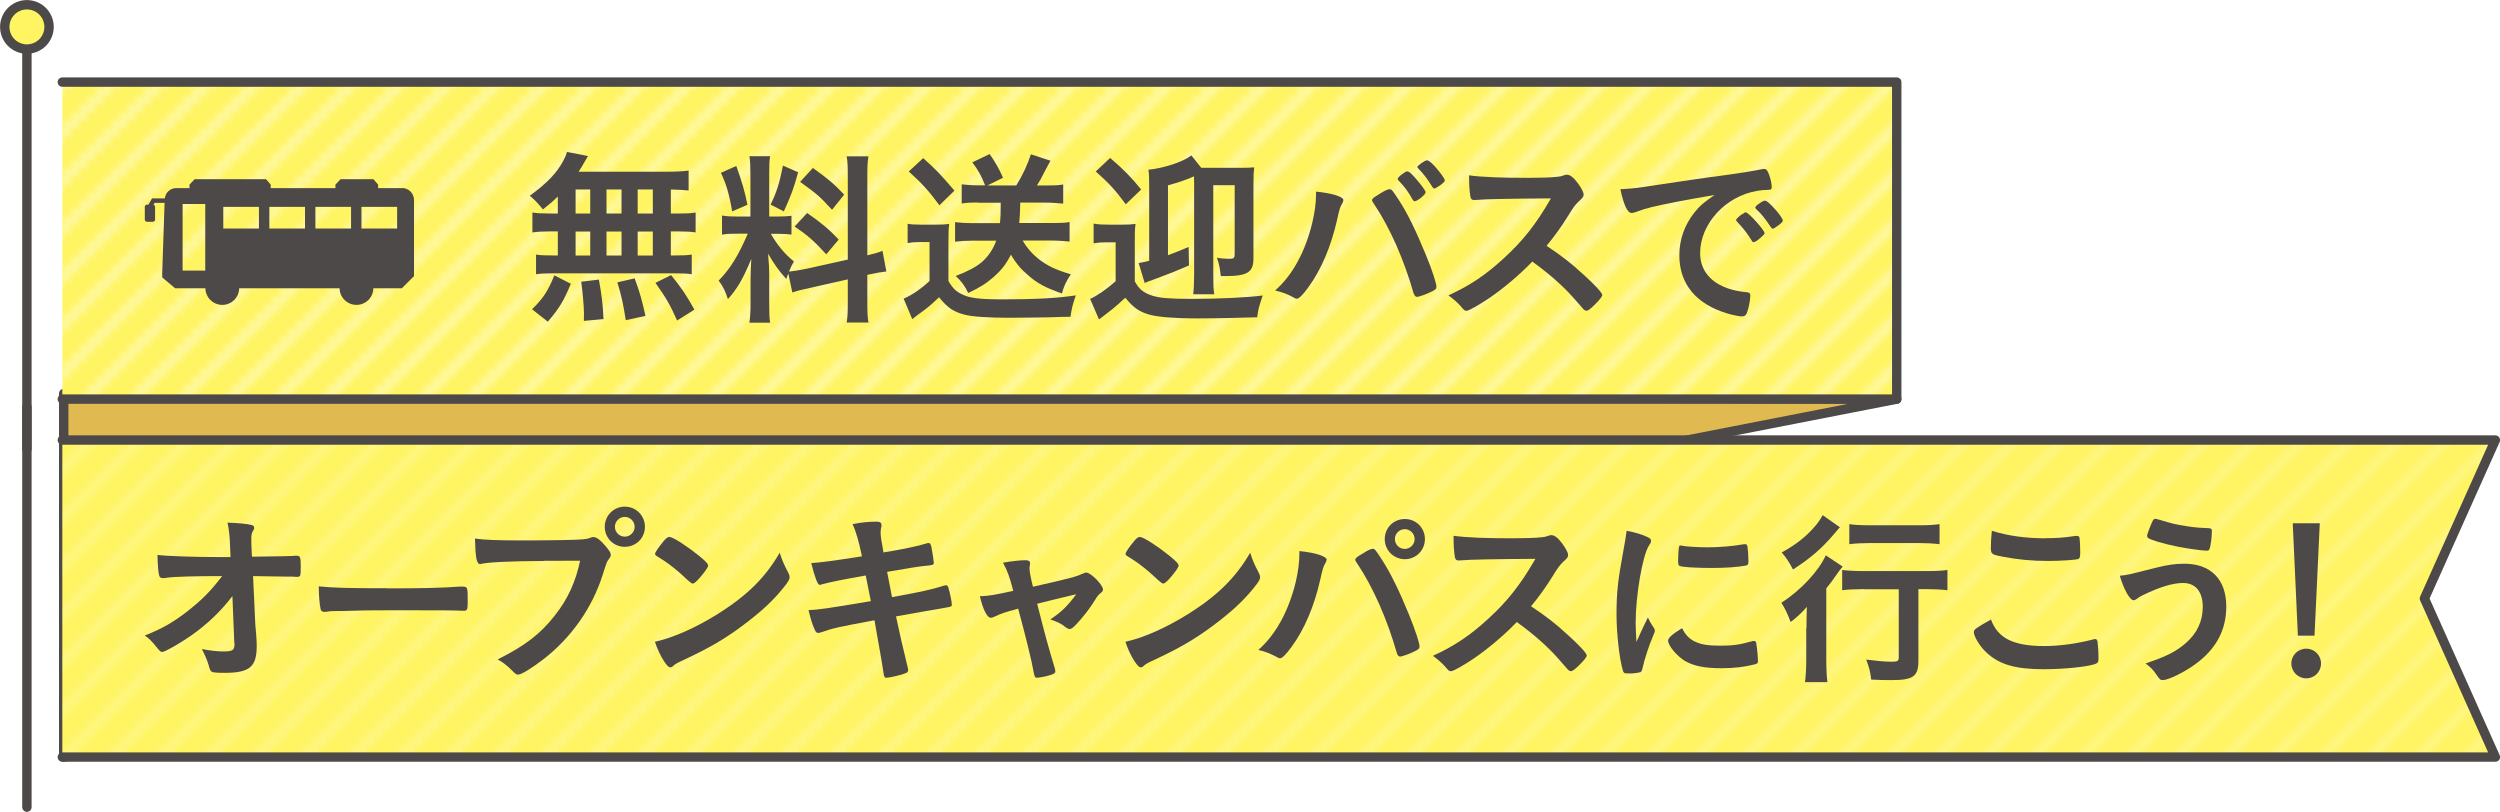 <?xml version="1.0" encoding="UTF-8"?><svg id="_レイヤー_2" xmlns="http://www.w3.org/2000/svg" xmlns:xlink="http://www.w3.org/1999/xlink" viewBox="0 0 199.75 64.87"><defs><style>.cls-1,.cls-2,.cls-3,.cls-4{fill:none;}.cls-2{stroke:#fff;}.cls-2,.cls-3{stroke-linejoin:round;}.cls-5{fill:url(#_新規パターンスウォッチ_5);opacity:.5;}.cls-3,.cls-6,.cls-4{stroke:#4c4948;stroke-linecap:round;stroke-width:.75px;}.cls-7,.cls-6{fill:#fff462;}.cls-8{fill:#e0b950;}.cls-9{fill:#4c4948;}.cls-6,.cls-4{stroke-miterlimit:10;}</style><pattern id="_新規パターンスウォッチ_5" x="0" y="0" width="36" height="36" patternTransform="translate(-3601.34 -2714.22) scale(.64)" patternUnits="userSpaceOnUse" viewBox="0 0 36 36"><rect class="cls-1" width="36" height="36"/><line class="cls-2" x1="-3.74" y1="8.26" x2="8.26" y2="-3.74"/><line class="cls-2" x1="-3.74" y1="14.26" x2="14.26" y2="-3.74"/><line class="cls-2" x1="-3.74" y1="20.26" x2="20.26" y2="-3.74"/><line class="cls-2" x1="-3.74" y1="26.26" x2="26.26" y2="-3.74"/><line class="cls-2" x1="-3.74" y1="32.26" x2="32.26" y2="-3.74"/><line class="cls-2" x1="-3.74" y1="38.26" x2="38.26" y2="-3.74"/><line class="cls-2" x1="2.26" y1="38.26" x2="38.26" y2="2.26"/><line class="cls-2" x1="8.26" y1="38.26" x2="38.26" y2="8.26"/><line class="cls-2" x1="14.26" y1="38.26" x2="38.26" y2="14.26"/><line class="cls-2" x1="20.26" y1="38.26" x2="38.26" y2="20.26"/><line class="cls-2" x1="26.26" y1="38.26" x2="38.26" y2="26.26"/><line class="cls-2" x1="32.26" y1="38.26" x2="38.26" y2="32.26"/></pattern></defs><g id="Object"><polygon class="cls-8" points="151.55 31.89 5.09 60.49 5.09 31.44 151.55 31.89"/><polygon class="cls-3" points="151.55 31.89 5.09 60.49 5.09 31.44 151.55 31.89"/><polygon class="cls-7" points="4.98 31.89 151.55 31.89 151.55 19.23 151.55 6.56 4.98 6.56 4.98 31.89"/><polygon class="cls-5" points="4.98 31.89 151.55 31.89 151.55 19.23 151.55 6.56 4.98 6.56 4.98 31.89"/><line class="cls-4" x1="2.15" y1="3.92" x2="2.15" y2="35.89"/><circle class="cls-6" cx="2.15" cy="2.15" r="1.77"/><path class="cls-9" d="m44.56,15.71c-.46.45-.63.58-1.18,1.02-.45-.55-.65-.75-1.05-1.09,1.35-.98,2.15-1.8,2.67-2.78.14-.25.25-.51.3-.72l1.68.33q-.11.17-.3.51c-.12.23-.24.42-.45.74h6.96c.88,0,1.38-.03,1.83-.09v1.59c-.52-.04-.6-.06-1.42-.08v1.92h.57c.67,0,.99-.01,1.41-.08v1.59c-.42-.06-.75-.08-1.41-.08h-.57v1.92h.29c.71,0,.97-.01,1.38-.07v1.57c-.38-.06-.72-.07-1.35-.07h-9.81c-.57,0-.84.01-1.28.07v-1.57c.38.06.75.07,1.41.07h.33v-1.92h-.62c-.66,0-.97.02-1.41.08v-1.59c.41.06.74.08,1.41.08h.62v-1.35Zm-2.05,9c.88-.85,1.3-1.5,1.78-2.71l1.32.67c-.58,1.4-.95,2-1.84,3.03l-1.26-.99Zm3.48-7.65h1.17v-1.92h-1.17v1.92Zm0,3.36h1.17v-1.92h-1.17v1.92Zm.66,5.22q.01-.36.01-.58c0-.55-.12-1.87-.22-2.55l1.41-.17c.24,1.31.31,1.95.37,3.15l-1.58.15Zm3.01-8.58v-1.92h-1.2v1.92h1.2Zm0,3.36v-1.92h-1.2v1.92h1.2Zm.34,5.17c-.22-1.39-.31-1.8-.67-3.03l1.38-.32c.41,1.12.6,1.79.86,3l-1.56.34Zm2.16-8.53v-1.92h-1.21v1.92h1.21Zm0,3.36v-1.92h-1.21v1.92h1.21Zm1.94,5.19c-.53-1.2-.87-1.8-1.73-3.01l1.25-.62c.83,1.02,1.25,1.65,1.86,2.76l-1.38.87Z"/><path class="cls-9" d="m63,21.81c-.08.2-.09.25-.17.48-.6-.64-1-1.23-1.46-2.02.08,1,.09,1.2.09,1.63v2.38c0,.69.01,1.08.07,1.5h-1.65c.06-.46.09-.87.09-1.53v-1.86c0-.57.03-1.23.06-1.71-.64,1.56-1.11,2.38-1.87,3.22-.17-.57-.41-1.06-.74-1.48.95-.98,1.54-1.94,2.33-3.75h-.75c-.63,0-.96.01-1.31.08v-1.53c.35.06.62.08,1.29.08h.98v-3.41c0-.64-.02-1.06-.08-1.41h1.65c-.06.38-.07.71-.07,1.4v3.42h.67c.55,0,.79-.02,1.11-.06v1.5c-.33-.04-.63-.06-1.14-.06h-.51c.54.93,1.06,1.56,1.84,2.21-.18.33-.24.45-.39.81.33-.03.84-.11,1.32-.21l3.38-.75v-6.57c0-.84-.01-1.23-.09-1.68h1.74c-.08.48-.09.87-.09,1.67v6.24c.63-.15.85-.21,1.21-.36l.31,1.65c-.38.04-.72.1-1.39.24l-.13.03v2.12c0,.79.01,1.23.09,1.69h-1.74c.08-.5.09-.82.09-1.71v-1.74l-3.06.69c-.62.13-1.04.24-1.37.36l-.33-1.54Zm-4.17-8.55c.46,1.29.68,2.03.89,3.1l-1.22.53c-.22-1.33-.48-2.21-.9-3.08l1.23-.55Zm4.94.51c-.36,1.32-.56,1.83-1.14,3.12l-1.06-.54c.48-.97.71-1.72.99-3.12l1.22.54Zm.72,3.25c1.14.79,1.77,1.32,2.52,2.12l-.99,1.18c-1-1.09-1.48-1.51-2.53-2.22l1-1.08Zm.46-3.6c1.21.87,1.68,1.26,2.5,2.13l-.97,1.21c-1.08-1.16-1.1-1.17-2.55-2.23l1.02-1.11Z"/><path class="cls-9" d="m72.51,17.88c.38.06.61.07,1.15.07h1.07c.39,0,.78-.01,1.11-.06-.05.42-.06.81-.06,1.56v3c.34.6.65.88,1.2,1.12.54.25,1.39.35,3,.35,2.67,0,4.48-.09,5.98-.32-.27.78-.31.95-.43,1.71q-.57,0-1.61.04c-.43.01-2.49.04-3.25.04-1.77,0-3-.09-3.61-.25-.9-.24-1.35-.55-2.03-1.39-.62.6-1.06.96-1.68,1.39-.09.08-.33.25-.46.36l-.69-1.64c.67-.28,1.37-.76,2.07-1.41v-3.11h-.78c-.39,0-.62.02-.97.08v-1.56Zm1.26-5.24c1.05.95,1.27,1.17,2.49,2.59l-1.2,1.17c-.87-1.18-1.4-1.75-2.45-2.7l1.16-1.07Zm4.36,3.54c-.49,0-.85.01-1.29.08v-1.53c.4.04.84.08,1.32.08h.55c-.3-.76-.49-1.12-1.02-1.84l1.38-.66c.44.62.74,1.14,1.07,1.89l-1.25.62h2.31c.53-.87.88-1.62,1.17-2.49l1.56.51q-.17.3-.51.96c-.18.38-.34.66-.57,1.02h.82c.51,0,.87-.01,1.28-.08v1.53c-.45-.04-.88-.08-1.39-.08h-2.04c-.02.76-.03,1.11-.08,1.63h2.73c.54,0,.9-.01,1.29-.08v1.56c-.42-.04-.9-.08-1.41-.08h-2.34c.32.55.69,1,1.21,1.42.71.57,1.33.88,2.64,1.28-.36.52-.57.97-.71,1.53-1.35-.48-1.94-.79-2.73-1.48-.6-.51-.97-.98-1.35-1.62-.38.75-.74,1.21-1.33,1.74-.63.55-1.14.88-2.08,1.32-.25-.55-.58-.99-1-1.36,1.02-.39,1.61-.71,2.1-1.12.5-.45.89-1,1.14-1.7h-1.96c-.5,0-.92.03-1.33.08v-1.56c.4.05.84.08,1.33.08h2.26c.04-.48.06-.64.06-1.63h-1.83Z"/><path class="cls-9" d="m87.4,17.87c.36.06.58.08,1.16.08h1.06c.53,0,.74-.01,1.11-.06-.06.42-.06.67-.06,1.57v3.02c.34.63.69.92,1.42,1.15.55.18,1.41.25,3.09.25,2.17,0,4.41-.1,5.71-.27-.33.99-.35,1.06-.44,1.74-1.23.04-3.36.09-4.86.09-1.74,0-3.06-.11-3.75-.3-.83-.24-1.26-.54-1.93-1.35-.41.39-1,.9-1.29,1.11-.23.17-.41.31-.54.42q-.17.12-.27.2l-.71-1.64c.51-.21,1.33-.78,2.04-1.41v-3.11h-.78c-.41,0-.63.02-.98.08v-1.58Zm1.3-5.25c1.07.91,1.67,1.53,2.48,2.52l-1.23,1.18c-.85-1.15-1.35-1.69-2.4-2.62l1.15-1.08Zm4.62,7.77c.66-.24.93-.35,1.65-.66l.03,1.48c-1.11.48-1.27.54-2.76,1.1-.48.17-.58.21-.78.3l-.48-1.59.15-.03q.34-.06.69-.15v-5.89c0-.73-.01-1.02-.06-1.39,1.18-.11,2.76-.62,3.43-1.14l.79.99h2.94c.7,0,1.08-.01,1.29-.04-.04.33-.06.67-.06,1.28v6c0,1.11-.48,1.41-2.28,1.41h-.33c-.07-.64-.13-.97-.31-1.47.31.06.64.09,1,.09s.42-.08.42-.39v-5.49h-1.71v7.17c0,.74.01,1.17.08,1.54h-1.68c.04-.38.07-.83.07-1.54v-7.3c0-.2,0-.21-.01-.58-.72.32-1.23.48-2.08.72v5.61Z"/><path class="cls-9" d="m107.34,15.98c0,.06-.03.13-.1.29-.17.25-.23.48-.42,1.35-.48,2.1-1.26,3.93-2.28,5.33-.43.6-.75.92-.93.92-.06,0-.12-.03-.23-.09-.49-.27-.91-.44-1.5-.57,1.38-1.2,2.43-3.12,2.98-5.45.18-.78.29-1.53.29-2.2v-.25c1.3.13,2.19.4,2.19.69Zm5.62,7.5c-.78-2.75-1.91-5.28-3.13-7.11-.18-.27-.2-.3-.2-.38,0-.12.14-.22.57-.48.45-.29.69-.39.83-.39.17,0,.21.06.78.93.68,1.05,1.33,2.4,2.12,4.32.53,1.29.84,2.27.84,2.55,0,.17-.08.24-.45.41-.36.18-.96.39-1.09.39-.12,0-.21-.09-.25-.24Zm-.08-7.51c-.34-.62-.64-1.04-1.11-1.52-.08-.09-.09-.1-.09-.15,0-.09.09-.18.34-.38.24-.17.34-.23.42-.23.12,0,.27.12.64.53.46.53.83,1.02.83,1.14,0,.18-.66.72-.88.72-.06,0-.09-.03-.15-.12Zm2.12-1.12c-.2.13-.33.21-.41.21-.04,0-.08-.02-.15-.13-.41-.66-.65-.98-1.12-1.47-.04-.04-.08-.09-.08-.1,0-.13.6-.55.78-.55.12,0,.33.16.63.49.43.48.79.99.79,1.11,0,.1-.12.21-.45.45Z"/><path class="cls-9" d="m126.48,21.9c.96.87,1.54,1.5,1.54,1.67,0,.13-.2.38-.66.83-.34.33-.5.43-.6.43-.06,0-.13-.03-.22-.1q-.17-.2-.86-.98c-.83-.93-1.95-1.92-3.25-2.85-.99,1.04-2.33,2.16-3.4,2.89-.86.58-1.67,1.04-1.85,1.04-.15,0-.17-.01-.52-.42-.21-.24-.56-.54-.93-.81,1.73-.79,3-1.65,4.42-2.96,1.54-1.41,2.57-2.71,3.77-4.79q-5.07.03-5.9.12c-.18.01-.21.01-.24.01-.17,0-.25-.07-.29-.24-.08-.48-.11-.93-.11-1.73,1.02.14,2.61.2,4.79.2.88,0,1.81-.03,2.31-.09.2-.02.23-.03.54-.13.06-.03.09-.03.18-.03.25,0,.52.21.88.69.29.41.45.72.45.89,0,.18-.05.24-.44.6-.24.24-.34.36-.81,1.12-.45.75-1.14,1.7-1.71,2.38,1.17.78,1.96,1.38,2.89,2.25Z"/><path class="cls-9" d="m131.83,16.59c-.39.09-.53.13-1.07.33-.19.07-.3.1-.39.1-.33,0-.63-.62-.9-1.9.96-.05,1.31-.09,2.97-.35,1.8-.27,4.08-.61,5.28-.76,1.35-.18,2.43-.36,3-.48.1-.03.15-.03.22-.03.2,0,.27.09.41.46.12.31.21.76.21.97,0,.18-.06.24-.27.24-.32,0-.6.03-.89.08-2.53.42-4.56,2.64-4.56,4.98,0,1.75,1.38,2.91,3.72,3.12.21.01.29.09.29.27,0,.38-.15,1.1-.29,1.42-.08.17-.19.24-.39.24s-.65-.09-1.11-.22c-2.55-.75-3.88-2.37-3.88-4.67,0-1.25.41-2.4,1.19-3.39.42-.54.78-.84,1.63-1.42-1.96.33-4.04.72-5.17,1Zm7.68.39c.21,0,1.48,1.42,1.48,1.65,0,.07-.09.17-.36.4-.29.24-.3.24-.42.29q-.08.03-.11.03c-.06,0-.08-.01-.34-.44-.24-.37-.5-.7-.97-1.2-.03-.03-.08-.11-.08-.12.03-.08.04-.12.06-.12.04-.06.3-.27.36-.32.15-.07.24-.13.25-.15.01-.03.04-.03.04-.03h.08Zm2.56,1.04c-.22.17-.36.25-.43.25-.06,0-.09-.03-.17-.15-.45-.67-.67-.96-1.16-1.42-.03-.04-.06-.09-.06-.12,0-.07.09-.17.3-.31.21-.15.39-.24.46-.24.11,0,.29.13.6.45.44.45.84,1,.84,1.14,0,.09-.11.2-.39.41Z"/><polyline class="cls-3" points="4.98 31.89 151.55 31.89 151.55 19.23 151.55 6.56 4.98 6.56"/><polygon class="cls-7" points="4.98 60.49 199.38 60.49 193.71 47.82 199.38 35.16 4.98 35.16 4.98 60.49"/><polygon class="cls-5" points="4.98 60.49 199.38 60.49 193.71 47.82 199.38 35.16 4.98 35.16 4.98 60.49"/><line class="cls-4" x1="2.15" y1="32.51" x2="2.15" y2="64.49"/><polyline class="cls-3" points="4.98 60.49 199.38 60.49 193.71 47.82 199.38 35.16 4.98 35.16"/><path class="cls-9" d="m32.15,15.03h-1.94v-.28l-.37-.43h-2.63l-.41.43v.28h-5.17v-.28l-.37-.43h-5.71l-.41.43v.28h-1.06c-.47,0-.86.35-.91.82h0s-1.02,0-1.02,0l-.29.5h-.11c-.1,0-.18.08-.18.18v1.01c0,.1.08.18.18.18h.46c.1,0,.18-.08.18-.18v-1.01c0-.08-.05-.14-.12-.17l.08-.15h.8s-.19,5.65-.19,5.65v.3s.22.19.22.19l.64.54.17.14h2.42c.01.73.61,1.33,1.35,1.33s1.34-.59,1.35-1.33h8.02c.01.73.61,1.33,1.35,1.33s1.34-.59,1.35-1.33h2.28l.18-.18.61-.61.18-.18v-6.08c0-.53-.43-.96-.96-.96Zm-15.75,6.59h0s-1.81,0-1.81,0v-5.32h1.81v5.31Zm1.44-3.36v-1.73h2.85v1.73h-2.85Zm3.68,0v-1.73h2.85v1.73h-2.85Zm3.68,0v-1.73h2.85v1.73h-2.85Zm3.68,0v-1.73h2.85v1.73h-2.85Z"/><path class="cls-9" d="m18.56,47.64c-.9,1.18-1.98,2.22-3.3,3.15-.86.6-2.08,1.3-2.29,1.3-.14,0-.17-.03-.5-.43-.32-.41-.54-.63-.9-.88,1.41-.56,2.29-1.07,3.43-1.96,1.14-.9,1.79-1.54,2.75-2.79-2.21,0-3.78.04-4.42.13-.13.03-.21.03-.27.03-.21,0-.27-.03-.33-.17-.08-.24-.13-.86-.15-1.68.69.09,2.96.17,4.84.17h1l-.03-.71c-.04-1.04-.08-1.41-.21-2.04.88.03,1.53.09,1.93.19.13.03.2.11.2.21s-.02.13-.11.28c-.09.15-.12.32-.12.66,0,.23,0,.5.02.76l.03.62c2.64-.04,2.96-.04,3.27-.06q.15-.02.25-.02c.34,0,.38.08.38.86s-.02.83-.3.83h-.09s-.13,0-.25-.02h-.55c-.88-.01-2.1-.04-2.62-.04l.17,3.69c0,.13.01.21.08.99.04.58.04.66.04.92,0,1.65-.57,2.13-2.55,2.13-.58,0-.9-.03-1-.07-.15-.08-.18-.12-.3-.58-.11-.35-.27-.75-.53-1.25.72.13,1.21.19,1.74.19.73,0,.87-.1.87-.64,0,0,0-.03-.02-.04l-.15-3.72Z"/><path class="cls-9" d="m30.9,47.01c2.75,0,4.32-.03,5.83-.14h.19c.45,0,.45.02.45,1.21,0,.62-.04.72-.3.72h-.06c-.99-.04-1.54-.04-5.88-.04-1.59,0-2.38.01-3.76.06h-.44c-.48,0-.55.01-.84.06-.08,0-.13.01-.17.01-.17,0-.27-.08-.3-.21-.09-.38-.15-1.14-.15-1.83,1.21.12,2.28.15,5.42.15Z"/><path class="cls-9" d="m43.46,44.82c-2.68.01-4.57.11-5.05.24-.01.01-.03.01-.04.01-.29,0-.38-.5-.42-2.04.74.11,1.7.15,3.92.15,2.01,0,4.36-.04,4.74-.09.27-.03.36-.04.63-.15.08-.03.11-.03.17-.03.26,0,.57.24,1.05.81.28.36.34.45.34.62,0,.1-.04.19-.15.33-.15.18-.17.22-.5,1.27-.84,2.64-2.5,5.01-4.75,6.75-.9.69-1.75,1.21-1.98,1.21-.17,0-.2-.01-.54-.36-.41-.4-.72-.64-1.12-.85,2.21-1.11,3.41-2.03,4.56-3.5,1.04-1.3,1.68-2.71,2.03-4.39q-1.17.01-2.87.01Zm8.07-2.73c0,.9-.71,1.6-1.61,1.6s-1.6-.71-1.6-1.6.71-1.61,1.6-1.61,1.61.71,1.61,1.61Zm-2.4,0c0,.43.36.79.79.79s.79-.36.79-.79-.36-.79-.79-.79-.79.36-.79.79Z"/><path class="cls-9" d="m62.99,45.78c.08.15.1.25.1.34,0,.15-.06.25-.25.53-.82,1.08-1.71,1.95-3.04,2.98-1.5,1.17-2.77,1.95-4.57,2.81-1.16.54-1.21.57-1.4.73-.12.12-.18.15-.27.15-.13,0-.25-.12-.48-.45-.3-.45-.58-1.06-.75-1.59,1.52-.34,3.33-1.16,5.08-2.26,2.31-1.46,3.76-2.9,4.89-4.86.17.56.3.86.69,1.62Zm-9.99-2.52c.25-.29.36-.36.49-.36.29.01,1.41.74,2.34,1.49.57.46.75.66.75.81,0,.11-.27.51-.63.92-.33.38-.49.51-.61.51q-.11,0-.72-.58c-.39-.38-1.17-1-1.56-1.25q-.53-.34-.63-.4c-.06-.04-.09-.09-.09-.14,0-.13.29-.55.66-.99Z"/><path class="cls-9" d="m68.12,41.88c.67-.14,1.32-.2,1.9-.2.3,0,.41.08.41.29,0,.06,0,.1-.04.25-.01.09-.03.2-.03.3,0,.29.03.53.23,1.62,1.54-.25,2.77-.51,3.4-.71.11-.04.14-.04.23-.04.1,0,.15.09.21.38.06.29.18,1.05.18,1.17,0,.2-.06.21-.64.27-.54.05-.84.09-3.09.48q.25,1.32.39,2.02l.66-.12c1.5-.27,2.52-.5,3.21-.71.24-.08.39-.12.43-.12.12,0,.17.06.21.21.12.39.27,1.12.27,1.35,0,.13-.03.15-.48.23q-.24.04-.73.13-.81.13-3.25.57.39,1.87.93,4.05c.03.12.04.21.04.24,0,.15-.06.2-.32.29-.42.15-1.2.32-1.41.32-.15,0-.18-.04-.23-.33-.1-.72-.34-2.05-.73-4.26-3.06.57-3.3.63-4.16.93-.2.06-.25.08-.33.08-.12,0-.2-.06-.27-.23-.18-.38-.33-.85-.51-1.59.78-.03,1.61-.15,4.98-.72-.18-.9-.3-1.54-.41-2.05q-2.73.48-3.5.71c-.12.04-.15.04-.18.04q-.24,0-.67-1.74.83-.03,4.05-.54c-.24-1.16-.48-2.01-.75-2.56Z"/><path class="cls-9" d="m86.48,45.86c.15-.09.21-.11.32-.11.36,0,1.33.99,1.33,1.35,0,.1-.04.17-.15.25-.21.18-.29.25-.48.58-.39.64-.95,1.37-1.53,1.98-.24.25-.38.35-.5.35-.09,0-.18-.05-.29-.12-.4-.32-.61-.42-1.26-.65.84-.55,1.41-1.09,2.07-2.01q-1.95.46-3.12.76c.63,2.49.85,3.3,1.41,5.16.03.13.04.2.04.25,0,.13-.15.23-.55.33-.26.08-.77.17-.9.17-.18,0-.21-.06-.29-.5-.13-.79-.67-2.97-1.23-5.02-1.11.31-1.29.36-1.86.63-.17.08-.25.1-.33.1-.29,0-.62-.67-.87-1.72.75-.03,1.11-.09,2.67-.43-.31-1.17-.46-1.59-.82-2.25.81-.14,1.41-.2,1.8-.2.25,0,.36.08.36.24,0,.04,0,.08-.01.17-.03.09-.03.15-.03.22,0,.3.06.6.27,1.49,2.88-.65,3.58-.83,3.94-1.04Z"/><path class="cls-9" d="m100.58,45.78c.08.15.1.25.1.34,0,.15-.06.25-.25.53-.82,1.08-1.71,1.95-3.04,2.98-1.5,1.17-2.77,1.95-4.57,2.81-1.16.54-1.21.57-1.4.73-.12.12-.18.15-.27.15-.13,0-.25-.12-.48-.45-.3-.45-.58-1.06-.75-1.59,1.52-.34,3.33-1.16,5.08-2.26,2.31-1.46,3.76-2.9,4.89-4.86.17.56.3.86.69,1.62Zm-9.99-2.52c.25-.29.36-.36.49-.36.29.01,1.41.74,2.34,1.49.57.46.75.66.75.81,0,.11-.27.51-.63.92-.33.38-.49.51-.61.51q-.11,0-.72-.58c-.39-.38-1.17-1-1.56-1.25q-.53-.34-.63-.4c-.06-.04-.09-.09-.09-.14,0-.13.29-.55.66-.99Z"/><path class="cls-9" d="m106,44.72c0,.06-.03.13-.1.27-.17.27-.23.5-.42,1.35-.48,2.12-1.26,3.95-2.28,5.34-.44.6-.75.92-.93.92-.06,0-.12-.03-.23-.09-.5-.27-.92-.45-1.5-.58,1.38-1.2,2.43-3.12,2.99-5.43.18-.79.29-1.54.29-2.22v-.25c1.3.13,2.19.42,2.19.71Zm5.62,7.5c-.78-2.74-1.91-5.29-3.13-7.12-.18-.26-.2-.3-.2-.38,0-.12.13-.23.57-.48.45-.29.69-.39.82-.39.17,0,.21.06.78.94.67,1.05,1.33,2.39,2.12,4.32.52,1.29.84,2.26.84,2.54,0,.18-.08.24-.45.42-.36.18-.96.39-1.09.39-.12,0-.21-.09-.25-.24Zm2.23-9.15c0,.9-.71,1.61-1.6,1.61s-1.61-.71-1.61-1.61.71-1.6,1.61-1.6,1.6.71,1.6,1.6Zm-2.4,0c0,.44.36.79.79.79s.79-.36.79-.79-.36-.79-.79-.79-.79.36-.79.79Z"/><path class="cls-9" d="m125.24,50.7c.96.87,1.54,1.5,1.54,1.67,0,.13-.2.38-.66.83-.34.33-.5.43-.6.43-.06,0-.13-.03-.22-.1q-.17-.2-.86-.98c-.83-.93-1.95-1.92-3.25-2.85-.99,1.04-2.33,2.16-3.4,2.89-.86.58-1.67,1.04-1.85,1.04-.15,0-.17-.01-.52-.42-.21-.24-.56-.54-.93-.81,1.73-.79,3-1.65,4.42-2.96,1.54-1.41,2.57-2.71,3.77-4.79q-5.07.03-5.9.12c-.18.01-.21.01-.24.01-.17,0-.25-.07-.29-.24-.08-.48-.11-.93-.11-1.73,1.02.14,2.61.2,4.79.2.88,0,1.81-.03,2.31-.09.2-.02.23-.03.54-.13.06-.03.09-.03.18-.03.25,0,.52.21.88.69.29.41.45.72.45.89,0,.18-.05.24-.44.6-.24.24-.34.36-.81,1.12-.45.75-1.14,1.7-1.71,2.38,1.17.78,1.96,1.38,2.89,2.25Z"/><path class="cls-9" d="m132.16,50.18c.04.08.06.14.06.21,0,.11-.02.12-.15.45-.3.69-.66,1.77-.84,2.58-.04.17-.09.25-.15.29-.08.03-.58.1-.75.1h-.06c-.08,0-.18-.01-.3-.01-.2,0-.24-.04-.3-.22-.29-.98-.51-2.99-.51-4.5,0-1.65.1-2.67.52-4.92.15-.81.22-1.26.29-1.75.63.12,1.17.27,1.62.48.25.11.33.18.33.33,0,.11-.02.15-.18.39-.5.79-1.05,3.97-1.05,6.12,0,.35.02.81.06,1.56.42-.95.57-1.23.92-1.96.13.31.22.46.49.87Zm3.25,1.07c.48.25,1.05.34,2.06.34s1.53-.08,2.46-.34c.09-.03.17-.04.21-.04.1,0,.18.06.19.21.08.51.13,1.11.13,1.41,0,.15-.04.19-.25.25-.81.21-1.63.31-2.64.31-1.38,0-2.23-.17-2.94-.58-.66-.4-1.35-1.23-1.35-1.63,0-.21.32-.5,1.12-.99.27.54.53.81,1,1.07Zm-1.05-7.65c.33.07,1.29.13,2.03.13.99,0,1.98-.08,2.91-.24q.08-.01.14-.01c.1,0,.15.04.18.17.03.15.08.81.08,1.21,0,.22-.04.3-.21.33-.62.12-1.63.19-2.71.19-1.29,0-2.45-.07-2.59-.17-.08-.04-.11-.15-.11-.42,0-.4.04-1,.08-1.12.01-.06.06-.09.15-.09.02,0,.05,0,.08.02Z"/><path class="cls-9" d="m144.34,50.16c0-.58,0-.78.03-1.67-.39.45-.83.86-1.3,1.21-.24-.64-.41-1.02-.74-1.54,1.53-.97,3-2.55,3.55-3.79l1.35.9c-.15.17-.27.33-.48.63-.33.48-.45.64-.83,1.11v5.68c0,.78.03,1.35.09,1.81h-1.79c.06-.45.1-1.08.1-1.83v-2.52Zm2.67-8.04q-.18.2-.43.5c-.97,1.16-1.95,2.01-3.32,2.88-.3-.57-.52-.92-.9-1.36,1.12-.62,1.86-1.19,2.56-1.98.33-.36.51-.63.71-1l1.38.97Zm1.95,4.95c-.67,0-1.32.03-1.77.09v-1.62c.45.06,1.08.09,1.77.09h4.89c.81,0,1.4-.03,1.75-.09v1.62c-.48-.06-1.08-.09-1.71-.09h-.61v5.73c0,1.25-.42,1.54-2.15,1.54-.52,0-.99-.01-1.62-.04-.07-.63-.18-1.02-.4-1.6.75.1,1.5.17,1.95.17.57,0,.65-.04.65-.36v-5.43h-2.75Zm-1.2-5.19c.39.06.93.09,1.68.09h3.88c.73,0,1.21-.03,1.65-.09v1.6c-.51-.06-1.05-.09-1.62-.09h-3.91c-.6,0-1.22.03-1.68.09v-1.6Z"/><path class="cls-9" d="m163.31,51.62c1.23,0,2.59-.18,3.94-.53.08-.03.12-.03.17-.03.09,0,.13.06.17.19.04.33.08.81.08,1.31,0,.3-.03.39-.17.45-.45.24-2.47.46-4.21.46-2.26,0-3.55-.37-4.59-1.35-.5-.46-.99-1.27-.99-1.6,0-.23.13-.32,1.37-1.02.54,1.49,1.79,2.12,4.25,2.12Zm.13-8.62c.87,0,1.38-.03,2.4-.18h.11c.12,0,.17.04.2.13.03.18.06.63.06,1.17,0,.34-.03.46-.12.53-.12.08-1.42.17-2.43.17-1.33,0-2.45-.11-3.69-.35-.85-.16-.9-.21-.9-.73,0-.34.03-.92.08-1.33,1.3.41,2.73.6,4.3.6Z"/><path class="cls-9" d="m172.19,45.38c.97-.25,1.62-.34,2.33-.34,2.13,0,3.36,1.26,3.36,3.42,0,1.88-.81,3.39-2.45,4.59-.87.65-2.19,1.29-2.62,1.29-.2,0-.24-.04-.56-.5-.22-.34-.45-.55-.82-.83,1.72-.58,2.44-.96,3.22-1.63.9-.79,1.35-1.75,1.35-2.89,0-1.21-.57-1.91-1.58-1.91-.81,0-1.86.32-3.22.98-.2.09-.3.16-.55.34-.06.03-.12.06-.18.06-.29,0-.77-.84-1.1-1.96.56-.04.84-.12,2.82-.62Zm1-3.66c.54.17,1.35.31,2.08.4.3.03.41.05,1.17.08.22,0,.29.06.29.23,0,.49-.11,1.3-.2,1.45-.03.09-.1.12-.21.12-.34,0-1.56-.17-2.26-.31-1.19-.24-2.22-.54-2.43-.71-.05-.04-.08-.11-.08-.17,0-.12.31-.93.46-1.21.08-.12.12-.15.21-.15q.08,0,.96.27Z"/><path class="cls-9" d="m185.45,53.01c0,.66-.52,1.19-1.18,1.19s-1.19-.53-1.19-1.19.53-1.18,1.19-1.18,1.18.53,1.18,1.18Zm-.52-2.22h-1.33l-.41-8.98h2.16l-.42,8.98Z"/></g></svg>
